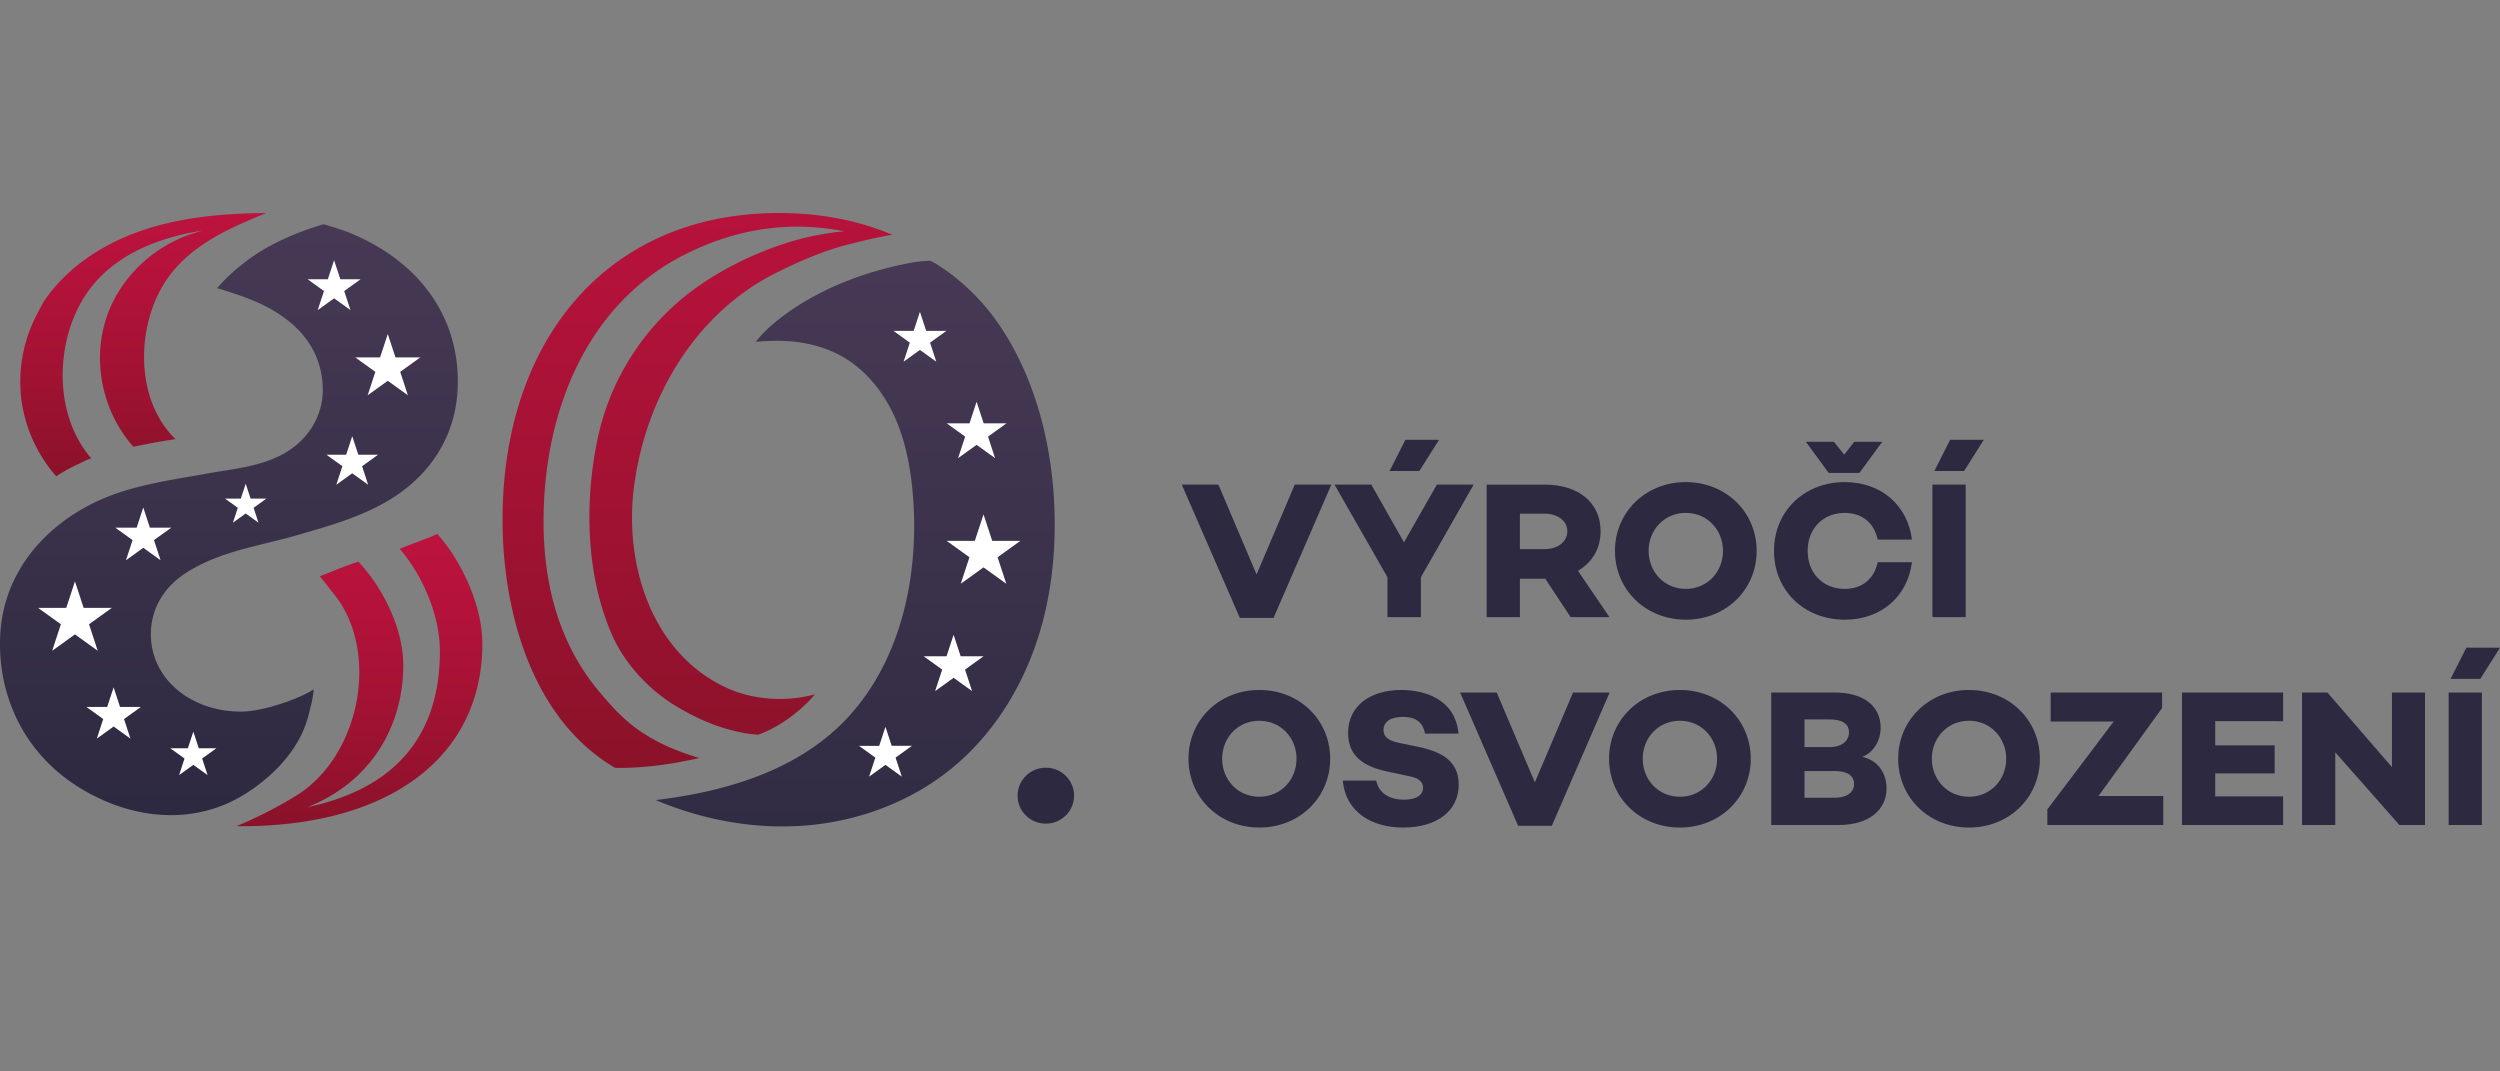 <svg xmlns="http://www.w3.org/2000/svg" fill="none" viewBox="0 0 308 132">
  <rect x="0" y="0" width="308" height="132" fill="#808080" stroke="none"/>
  <g clip-path="url(#a)">
    <mask id="b" width="1" height="1" x="52" y="111" maskUnits="userSpaceOnUse" style="mask-type:luminance">
      <path fill="#fff" d="M52.73 111.357c.01.01.02.01.03.02-.01-.009-.03-.009-.04-.02h.01Z"/>
    </mask>
    <g mask="url(#b)">
      <path fill="#BA1838" d="M52.72 111.357v.02-.02Z"/>
      <path fill="#B91838" d="M52.721 111.357v.02-.02Z"/>
      <path fill="#B71937" d="M52.722 111.357v.02-.02Z"/>
      <path fill="#B61937" d="M52.723 111.357h-.001v.02-.02Z"/>
      <path fill="#B51737" d="M52.724 111.357v.02-.02Z"/>
      <path fill="#B41937" d="M52.725 111.357h-.001v.02-.02Z"/>
      <path fill="#B31936" d="M52.726 111.357h-.001v.02-.02Z"/>
      <path fill="#B21936" d="M52.726 111.357v.02-.02Z"/>
      <path fill="#B11936" d="M52.727 111.357v.02-.02Z"/>
      <path fill="#AF1935" d="M52.729 111.357h-.001v.02-.02ZM52.73 111.357h-.001v.02-.02Z"/>
      <path fill="#AE1835" d="M52.73 111.357v.02-.02Z"/>
      <path fill="#AD1834" d="M52.732 111.357h-.001v.02-.02Z"/>
      <path fill="#AC1835" d="M52.733 111.357h-.001v.02-.02ZM52.733 111.357v.02-.02Z"/>
      <path fill="#AB1735" d="M52.734 111.357v.02-.02Z"/>
      <path fill="#AA1834" d="M52.735 111.357v.02-.02Z"/>
      <path fill="#A81833" d="M52.736 111.357h-.001v.02-.02Z"/>
      <path fill="#A71833" d="M52.736 111.357v.02-.02Z"/>
      <path fill="#A71832" d="M52.737 111.357v.02-.02Z"/>
      <path fill="#A61833" d="M52.738 111.357h-.001v.02-.02Z"/>
      <path fill="#A51832" d="M52.739 111.357h-.001v.02-.02Z"/>
      <path fill="#A31831" d="M52.74 111.357h-.002v.02h.001v-.02Z"/>
      <path fill="#A21831" d="M52.74 111.357v.02-.02Z"/>
      <path fill="#A01831" d="M52.741 111.357v.02-.02Z"/>
      <path fill="#9F1831" d="M52.742 111.357h-.001v.02-.02Z"/>
      <path fill="#9E1830" d="M52.743 111.357h-.001v.02-.02Z"/>
      <path fill="#9D1830" d="M52.743 111.357v.02-.02Z"/>
      <path fill="#9C1830" d="M52.744 111.357v.02-.02Z"/>
      <path fill="#9B182F" d="M52.745 111.357v.02-.02Z"/>
      <path fill="#9A182F" d="M52.746 111.357v.02-.02Z"/>
      <path fill="#99182F" d="M52.747 111.357v.02-.02Z"/>
      <path fill="#98172E" d="M52.748 111.357h-.001v.02-.02Z"/>
      <path fill="#97182E" d="M52.749 111.357h-.001v.02-.02Z"/>
      <path fill="#97172E" d="M52.75 111.357h-.001v.02-.02Z"/>
      <path fill="#95172E" d="M52.75 111.357v.02-.02Z"/>
      <path fill="#94172E" d="M52.752 111.357v.02-.02Z"/>
      <path fill="#93172E" d="M52.753 111.357h-.001v.02-.02Z"/>
      <path fill="#92172E" d="M52.754 111.357h-.001v.02-.02Z"/>
      <path fill="#91172D" d="M52.754 111.357v.02-.02Z"/>
      <path fill="#90172D" d="M52.755 111.357v.02-.02Z"/>
      <path fill="#8F172D" d="M52.756 111.357v.02-.02Z"/>
      <path fill="#8E172C" d="M52.757 111.357h-.001v.02-.02Z"/>
      <path fill="#8D172C" d="M52.758 111.357h-.001v.02-.02Z"/>
      <path fill="#8C172C" d="M52.758 111.357v.02-.02Z"/>
      <path fill="#8B172B" d="M52.759 111.357h-.001v.02-.02Z"/>
      <path fill="#8A172B" d="M52.76 111.357h-.001v.02-.02Z"/>
      <path fill="#89162B" d="M52.76 111.357v.02-.02Z"/>
    </g>
    <path fill="#2D2940" d="m164.023 59.707-7.127 16.422h-4.146l-7.153-16.422h4.51l4.703 11.068 4.704-11.068h4.509ZM181.554 59.707l-6.498 11.404v4.922h-4.121V71.11l-6.523-11.404h4.534l4.024 7.106 4.05-7.106h4.534Zm-6.692-1.68h-3.66l1.939-3.842h4.146l-2.425 3.842ZM193.507 76.033l-3.128-4.73h-3.127v4.73h-4.097V59.708h7.201c4.097 0 6.837 2.208 6.837 5.738 0 2.136-1.043 3.865-2.788 4.873l3.88 5.715h-4.777l-.001-.001Zm-6.255-8.38h3.03c1.576 0 2.813-.864 2.813-2.208 0-1.32-1.237-2.161-2.813-2.161h-3.03v4.369ZM216.42 67.87c0 4.754-3.757 8.475-8.729 8.475-4.971 0-8.727-3.721-8.727-8.475s3.757-8.475 8.727-8.475c4.971 0 8.729 3.722 8.729 8.475Zm-4.146 0c0-2.57-1.915-4.682-4.583-4.682-2.667 0-4.581 2.113-4.581 4.682 0 2.569 1.914 4.682 4.581 4.682 2.668 0 4.583-2.113 4.583-4.682ZM231.332 69.263h4.219c-.533 4.225-3.783 7.082-8.268 7.082-4.969 0-8.728-3.553-8.728-8.475s3.758-8.474 8.728-8.474c4.486 0 7.735 2.857 8.268 7.082h-4.219c-.437-2.04-1.892-3.289-4.073-3.289-2.691 0-4.558 1.969-4.558 4.682s1.867 4.681 4.558 4.681c2.181 0 3.636-1.249 4.073-3.29Zm-6.038-10.996-2.811-3.841h3.443l1.285 1.584 1.236-1.584h3.443l-2.812 3.841h-3.784ZM242.17 59.707v16.325h-4.098V59.707h4.098Zm2.231-5.522-2.425 3.842h-3.661l1.939-3.842h4.147ZM163.878 93.48c0 4.753-3.757 8.474-8.729 8.474-4.971 0-8.728-3.721-8.728-8.475s3.758-8.474 8.728-8.474c4.971 0 8.729 3.721 8.729 8.474Zm-4.146 0c0-2.57-1.916-4.683-4.583-4.683-2.667 0-4.582 2.113-4.582 4.682 0 2.57 1.915 4.682 4.582 4.682s4.583-2.113 4.583-4.682ZM179.687 90.383h-4.122c-.218-1.225-.97-2.065-2.715-2.065-1.455 0-2.4.552-2.4 1.609 0 .936.678 1.344 1.987 1.608l2.304.48c3.031.624 4.97 1.849 4.97 4.657 0 3.265-2.715 5.282-6.838 5.282-3.709 0-7.055-1.752-7.442-5.786h4.121c.267 1.44 1.504 2.353 3.443 2.353 1.455 0 2.328-.552 2.328-1.465 0-.576-.315-1.176-1.746-1.44l-2.714-.576c-3.25-.697-4.777-2.161-4.777-4.754 0-3.265 2.667-5.282 6.547-5.282 2.667 0 6.643.984 7.054 5.378ZM198.309 85.316l-7.128 16.422h-4.146l-7.153-16.422h4.51l4.703 11.069 4.704-11.069h4.51ZM215.693 93.48c0 4.753-3.758 8.474-8.729 8.474-4.971 0-8.728-3.721-8.728-8.475s3.757-8.474 8.728-8.474 8.729 3.721 8.729 8.474Zm-4.146 0c0-2.57-1.916-4.683-4.583-4.683-2.667 0-4.582 2.113-4.582 4.682 0 2.57 1.915 4.682 4.582 4.682s4.583-2.113 4.583-4.682ZM232.423 97.105c0 2.712-2.206 4.537-5.915 4.537h-8.293V85.317h7.808c3.587 0 5.673 1.68 5.673 4.346 0 1.512-.848 3.073-2.279 3.577 2.013.432 3.007 2.113 3.007 3.865h-.001Zm-10.109-8.475v3.41h3.079c1.552 0 2.4-.769 2.4-1.825 0-1.033-.824-1.585-2.4-1.585h-3.079Zm6.109 7.946c0-1.008-.849-1.584-2.376-1.584h-3.733v3.289h3.66c1.697 0 2.449-.744 2.449-1.705ZM251.312 93.48c0 4.753-3.758 8.474-8.729 8.474-4.971 0-8.728-3.721-8.728-8.475s3.757-8.474 8.728-8.474c4.97 0 8.729 3.721 8.729 8.474Zm-4.146 0c0-2.57-1.916-4.683-4.583-4.683-2.667 0-4.582 2.113-4.582 4.682 0 2.57 1.915 4.682 4.582 4.682s4.583-2.113 4.583-4.682ZM266.514 98.065v3.577h-14.281v-1.92l8.171-10.828h-7.759v-3.577h13.723v1.92l-7.831 10.828h7.977ZM272.916 88.846v2.977h7.323v3.458h-7.323v2.833h8.365v3.529h-12.463V85.318h12.463v3.53l-8.365-.002ZM298.762 85.316v16.326h-3.151l-7.904-8.955v8.955h-4.097V85.316h3.127l7.953 9.196v-9.196h4.073-.001ZM305.769 85.316v16.325h-4.097V85.316h4.097ZM308 79.795l-2.425 3.841h-3.661l1.94-3.841H308ZM128.846 101.473c1.922 0 3.481-1.543 3.481-3.447 0-1.903-1.559-3.446-3.481-3.446-1.923 0-3.481 1.543-3.481 3.447 0 1.903 1.558 3.446 3.481 3.446Z"/>
    <mask id="c" width="1" height="1" x="48" y="18" maskUnits="userSpaceOnUse" style="mask-type:luminance">
      <path fill="#fff" d="M48.38 18.377c.009.01.02.01.03.02-.01-.01-.03-.01-.041-.02h.01Z"/>
    </mask>
    <g mask="url(#c)">
      <path fill="#BA1837" d="M48.37 18.377v.02-.02Z"/>
      <path fill="#B91837" d="M48.37 18.377v.02-.02Z"/>
      <path fill="#B81836" d="M48.372 18.377h-.001v.02-.02Z"/>
      <path fill="#B71836" d="M48.373 18.377h-.001v.02-.02Z"/>
      <path fill="#B61736" d="M48.373 18.377v.02-.02Z"/>
      <path fill="#B51736" d="M48.374 18.377v.02-.02Z"/>
      <path fill="#B41735" d="M48.375 18.377h-.001v.02-.02Z"/>
      <path fill="#B31735" d="M48.376 18.377h-.001v.02-.02Z"/>
      <path fill="#B21735" d="M48.376 18.377v.02-.02Z"/>
      <path fill="#B11734" d="M48.377 18.377v.02-.02Z"/>
      <path fill="#B01734" d="M48.378 18.377v.02-.02Z"/>
      <path fill="#AF1734" d="M48.38 18.377h-.002v.02h.001v-.02Z"/>
      <path fill="#AE1633" d="M48.38 18.377v.02-.02Z"/>
      <path fill="#AD1633" d="M48.38 18.377v.02-.02Z"/>
      <path fill="#AC1633" d="M48.382 18.377h-.001v.02-.02Z"/>
      <path fill="#AB1633" d="M48.383 18.377h-.001v.02-.02Z"/>
      <path fill="#AA1632" d="M48.383 18.377v.02-.02Z"/>
      <path fill="#A91632" d="M48.384 18.377v.02-.02Z"/>
      <path fill="#A81632" d="M48.385 18.377h-.001v.02-.02Z"/>
      <path fill="#A71631" d="M48.386 18.377h-.001v.02-.02Z"/>
      <path fill="#A61531" d="M48.387 18.377v.02-.02Z"/>
      <path fill="#A51531" d="M48.388 18.377v.02-.02Z"/>
      <path fill="#A41530" d="M48.389 18.377h-.001v.02-.02Z"/>
      <path fill="#A31530" d="M48.39 18.377h-.001v.02-.02Z"/>
      <path fill="#A11530" d="M48.39 18.377v.02-.02Z"/>
      <path fill="#A01530" d="M48.391 18.377v.02-.02Z"/>
      <path fill="#9F152F" d="M48.392 18.377v.02-.02Z"/>
      <path fill="#9E152F" d="M48.393 18.377h-.001v.02-.02Z"/>
      <path fill="#9D142F" d="M48.394 18.377h-.001v.02-.02Z"/>
      <path fill="#9C142E" d="M48.395 18.377h-.001v.02-.02Z"/>
      <path fill="#9B142E" d="M48.395 18.377v.02-.02Z"/>
      <path fill="#9A142E" d="M48.396 18.377v.02-.02Z"/>
      <path fill="#99142D" d="M48.397 18.377v.02-.02Z"/>
      <path fill="#98142D" d="M48.398 18.377v.02-.02Z"/>
      <path fill="#97142D" d="M48.399 18.377h-.001v.02-.02Z"/>
      <path fill="#96142D" d="M48.4 18.377h-.001v.02-.02Z"/>
      <path fill="#95132C" d="M48.4 18.377v.02-.02Z"/>
      <path fill="#94132C" d="M48.401 18.377v.02-.02Z"/>
      <path fill="#93132C" d="M48.402 18.377v.02-.02Z"/>
      <path fill="#92132B" d="M48.403 18.377v.02-.02Z"/>
      <path fill="#91132B" d="M48.404 18.377h-.001v.02-.02Z"/>
      <path fill="#90132B" d="M48.404 18.377v.02-.02Z"/>
      <path fill="#8F132A" d="M48.405 18.377v.02-.02Z"/>
      <path fill="#8E132A" d="M48.406 18.377v.02-.02Z"/>
      <path fill="#8D122A" d="M48.407 18.377v.02-.02Z"/>
      <path fill="#8C122A" d="M48.407 18.377v.02-.02Z"/>
      <path fill="#8B1229" d="M48.409 18.377v.02-.02Z"/>
      <path fill="#8A1229" d="M48.41 18.377h-.001v.02-.02Z"/>
    </g>
    <path fill="url(#d)" d="m105.49 29.852-.037-.002c-.015 0-.035.02-.05.024l.087-.022Z"/>
    <path fill="url(#e)" d="M124.676 42.573c-1.043-1.878-2.253-3.66-3.689-5.267-1.535-1.717-3.267-3.251-5.202-4.512-.253-.165-.521-.345-1.16-.665-.139-.01-1.29.048-2.063.185-5.46.973-11.011 2.981-15.558 6.234-1.4 1.002-2.848 2.184-3.885 3.564 1.732-.153 3.483-.193 5.21.041 1.558.211 3.106.636 4.534 1.307.39.183.771.386 1.141.606 2.888 1.721 5.022 4.517 6.349 7.586 1.326 3.069 1.895 6.411 2.144 9.74.771 10.337-1.861 21.498-9.571 28.508-4.69 4.266-10.808 6.593-16.968 7.845a64.276 64.276 0 0 1-5.165.823c5.89 2.493 12.38 3.674 18.76 3.107 6.378-.566 12.63-2.917 17.59-6.929 4.825-3.902 8.332-9.282 10.381-15.107 2.05-5.825 2.685-12.084 2.318-18.243-.388-6.521-2.009-13.139-5.166-18.824v.001Z"/>
    <path fill="url(#f)" d="M42.867 28.596c-.397-.157-2.91-.996-3.043-.957-.133.038-1.3.367-2.83.956-2.238.863-4.408 1.929-6.34 3.35-1.42 1.046-2.762 2.206-3.9 3.553.99.293 1.974.626 2.946.961 5.446 1.876 10.064 5.45 10.064 11.625 0 2.671-1.282 5.14-3.352 6.824-2.244 1.824-5.108 2.474-7.905 2.94-1.028.172-2.06.322-3.085.509-3.613.651-7.31 1.174-10.797 2.343C7.323 63.148 1.265 68.823.183 76.628A19.622 19.622 0 0 0 0 79.32c0 7.05 3.267 13.45 9.235 17.361 6.488 4.254 14.632 5.317 21.336.9 3.362-2.214 6.409-5.44 7.42-9.408.265-1.042.587-2.161.647-3.238-1.836 1.197-6.295 2.733-8.925 2.733-6.376 0-11.13-4.17-11.13-9.525 0-3.082 1.572-5.735 4.13-7.43 4.268-2.828 9.182-3.407 13.98-4.806 3.746-1.093 7.572-2.147 10.959-4.129 5.51-3.212 8.752-8.348 8.752-14.77 0-8.507-5.228-15.1-13.537-18.411v-.002Z"/>
    <path fill="#fff" d="m109.087 89.54.771 2.346h2.491l-2.015 1.451.769 2.347-2.016-1.451-2.015 1.45.77-2.346-2.016-1.45h2.492l.769-2.347ZM113.335 38.417l.771 2.346h2.491l-2.015 1.45.77 2.347-2.017-1.45-2.015 1.45.77-2.346-2.016-1.45h2.492l.769-2.347ZM117.484 78.203l.87 2.651h2.815l-2.278 1.64.871 2.65-2.278-1.638-2.278 1.639.87-2.651-2.278-1.64h2.816l.87-2.65ZM120.316 49.5l.87 2.652h2.816l-2.278 1.639.87 2.651-2.278-1.638-2.278 1.638.87-2.651-2.278-1.64h2.816l.87-2.65ZM121.169 63.37l1.072 3.265h3.467l-2.805 2.019 1.072 3.265-2.806-2.019-2.805 2.019 1.072-3.265-2.806-2.019h3.468l1.071-3.265ZM9.235 71.626l1.07 3.266h3.469l-2.806 2.017 1.071 3.266-2.804-2.018-2.806 2.019L7.5 76.909l-2.804-2.017h3.467l1.072-3.266ZM23.818 90.143l-.67 2.043h-2.17l1.755 1.263-.67 2.044 1.755-1.263 1.755 1.263-.67-2.044 1.756-1.263h-2.17l-.67-2.043ZM43.395 53.743l-.75 2.283h-2.423l1.961 1.41-.749 2.284 1.96-1.41 1.962 1.41-.749-2.283 1.962-1.411h-2.425l-.75-2.283ZM17.65 62.525l-.813 2.482H14.2l2.133 1.534-.814 2.483 2.132-1.534 2.133 1.534-.815-2.483 2.132-1.534h-2.636l-.814-2.482ZM47.774 41.147l-.946 2.883h-3.062l2.478 1.783-.947 2.883 2.477-1.782 2.478 1.782-.947-2.883 2.477-1.783h-3.061l-.947-2.883ZM30.27 59.595l-.602 1.833h-1.946l1.574 1.133-.601 1.834 1.575-1.133 1.575 1.133-.602-1.834 1.575-1.133h-1.947l-.6-1.833ZM13.998 84.68l-.792 2.414h-2.563l2.073 1.491L11.925 91l2.074-1.492L16.072 91l-.792-2.414 2.074-1.491H14.79l-.792-2.415ZM41.16 32.06l.771 2.346h2.492l-2.016 1.45.77 2.347-2.016-1.45-2.016 1.45.77-2.347-2.015-1.45h2.49l.77-2.346Z"/>
    <path fill="url(#g)" d="M17.332 28.45c-2.648.92-5.176 2.22-7.399 3.924-1.109.85-2.14 1.8-3.057 2.849a18.898 18.898 0 0 0-1.287 1.642c-.395.565-.673 1.178-.998 1.786a17.838 17.838 0 0 0-2.088 8.911c.01.34.032.678.061 1.016.337 3.709 1.892 7.297 4.365 10.102a20.39 20.39 0 0 1 2.9-1.59c.46-.232.927-.45 1.405-.64-2.807-3.23-3.823-7.724-3.434-11.966.314-3.41 1.507-6.786 3.703-9.43 3.241-3.907 8.318-5.847 13.384-6.634l-.893.277.029-.004c-.061.019-.123.033-.184.052-4.858 1.517-8.955 5.364-10.64 10.138-1.89 5.36-.705 11.68 3.222 16.15 1.722-.324 3.338-.672 5.207-.931-2.909-2.819-4.008-6.882-3.867-10.764.129-3.513 1.237-7.04 3.445-9.792 2.446-3.049 6.001-4.933 9.645-6.49.652-.28 1.306-.547 1.958-.81-5.236.037-10.535.488-15.477 2.204Z"/>
    <path fill="url(#h)" d="M53.875 65.774c-.84.452-3.538 1.35-4.629 1.847 2.761 3.207 4.95 8.114 4.95 12.604 0 10.294-5.385 16.907-16.329 19.216 8.01-3.16 11.819-10.166 11.819-17.507 0-4.273-2.304-9.284-5.519-12.722-.824.18-3.195 1.164-4.757 1.782.644.828 2.108 2.594 2.637 3.455 4.544 7.394 1.83 19.052-5.594 23.6a52.581 52.581 0 0 1-5.351 2.867c-.112.052-.229.11-.339.159-.56.253-1.102.486-1.628.698.196.002.38.018.577.018 18.583 0 29.713-8.777 29.713-22.47 0-4.735-2.557-10.19-5.55-13.547Z"/>
    <path fill="url(#i)" d="M95.51 33.67c3.205-1.618 6.186-2.83 8.882-3.52a156.87 156.87 0 0 1 3.112-.763c.543-.106 1.903-.39 2.407-.468l-.042-.017h.01a2.343 2.343 0 0 0-.306-.125c-.05-.02-.1-.044-.149-.062-.333-.14-.675-.27-1.007-.389a33.805 33.805 0 0 0-5.027-1.386 10.1 10.1 0 0 0-.594-.11 36.956 36.956 0 0 0-3.203-.429c-.322-.03-.644-.05-.966-.07-.232-.02-.463-.029-.695-.04-.242-.02-.494-.02-.746-.029-.402-.01-.816-.02-1.228-.02-21.182 0-34.044 15.728-34.044 37.77 0 11.118 3.51 24.505 13.853 30.583.013.008 4.415.202 10.366-1.214-3.174-.954-5.24-1.962-7.127-3.211-2.05-1.358-3.71-3.19-5.268-5.062-5-6.012-6.793-13.416-6.772-21.008.038-13.133 5.121-26.656 17.616-32.848 6.532-3.237 13.023-4.017 19.421-2.751-.269.023-.546.048-.837.08-.764.083-2.59.39-3.408.573-4.773 1.065-10.078 3.475-14.039 6.33a30.729 30.729 0 0 0-12.196 19.068c-1.529 7.736-1.283 16.513 1.929 23.766 1.48 3.343 4.285 6.442 7.448 8.435 3.142 1.981 6.767 3.475 10.482 3.769 4.263-1.539 7.005-4.95 7.01-4.982-3.578.987-7.694.679-10.915-.82-9.247-4.302-12.59-15.235-11.368-24.736C79.503 49.14 85.55 38.697 95.51 33.67v-.001Z"/>
    <path fill="url(#j)" d="m109.878 28.902.032.018c.015-.013 0-.017-.032-.018Z"/>
  </g>
  <defs>
    <linearGradient id="d" x1="105.446" x2="105.446" y1="29.878" y2="29.85" gradientUnits="userSpaceOnUse">
      <stop stop-color="#2D2940"/>
      <stop offset="1" stop-color="#473955"/>
    </linearGradient>
    <linearGradient id="e" x1="105.366" x2="105.366" y1="113.904" y2="32.128" gradientUnits="userSpaceOnUse">
      <stop stop-color="#2D2940"/>
      <stop offset="1" stop-color="#473955"/>
    </linearGradient>
    <linearGradient id="f" x1="28.202" x2="28.202" y1="100.425" y2="27.637" gradientUnits="userSpaceOnUse">
      <stop stop-color="#2D2940"/>
      <stop offset="1" stop-color="#473955"/>
    </linearGradient>
    <linearGradient id="g" x1="17.651" x2="17.651" y1="58.681" y2="26.247" gradientUnits="userSpaceOnUse">
      <stop stop-color="#8A1229"/>
      <stop offset=".261" stop-color="#9A1230"/>
      <stop offset=".719" stop-color="#B3123A"/>
      <stop offset="1" stop-color="#BC133E"/>
    </linearGradient>
    <linearGradient id="h" x1="44.281" x2="44.281" y1="101.791" y2="65.774" gradientUnits="userSpaceOnUse">
      <stop stop-color="#8A1229"/>
      <stop offset=".261" stop-color="#9A1230"/>
      <stop offset=".719" stop-color="#B3123A"/>
      <stop offset="1" stop-color="#BC133E"/>
    </linearGradient>
    <linearGradient id="i" x1="85.912" x2="85.912" y1="94.608" y2="11.157" gradientUnits="userSpaceOnUse">
      <stop stop-color="#8A1229"/>
      <stop offset=".261" stop-color="#9A1230"/>
      <stop offset=".719" stop-color="#B3123A"/>
      <stop offset="1" stop-color="#BC133E"/>
    </linearGradient>
    <linearGradient id="j" x1="109.897" x2="109.897" y1="28.919" y2="28.898" gradientUnits="userSpaceOnUse">
      <stop stop-color="#8A1229"/>
      <stop offset=".261" stop-color="#9A1230"/>
      <stop offset=".719" stop-color="#B3123A"/>
      <stop offset="1" stop-color="#BC133E"/>
    </linearGradient>
    <clipPath id="a">
      <path fill="#fff" d="M0 18.377h308v93H0z"/>
    </clipPath>
  </defs>
</svg>
